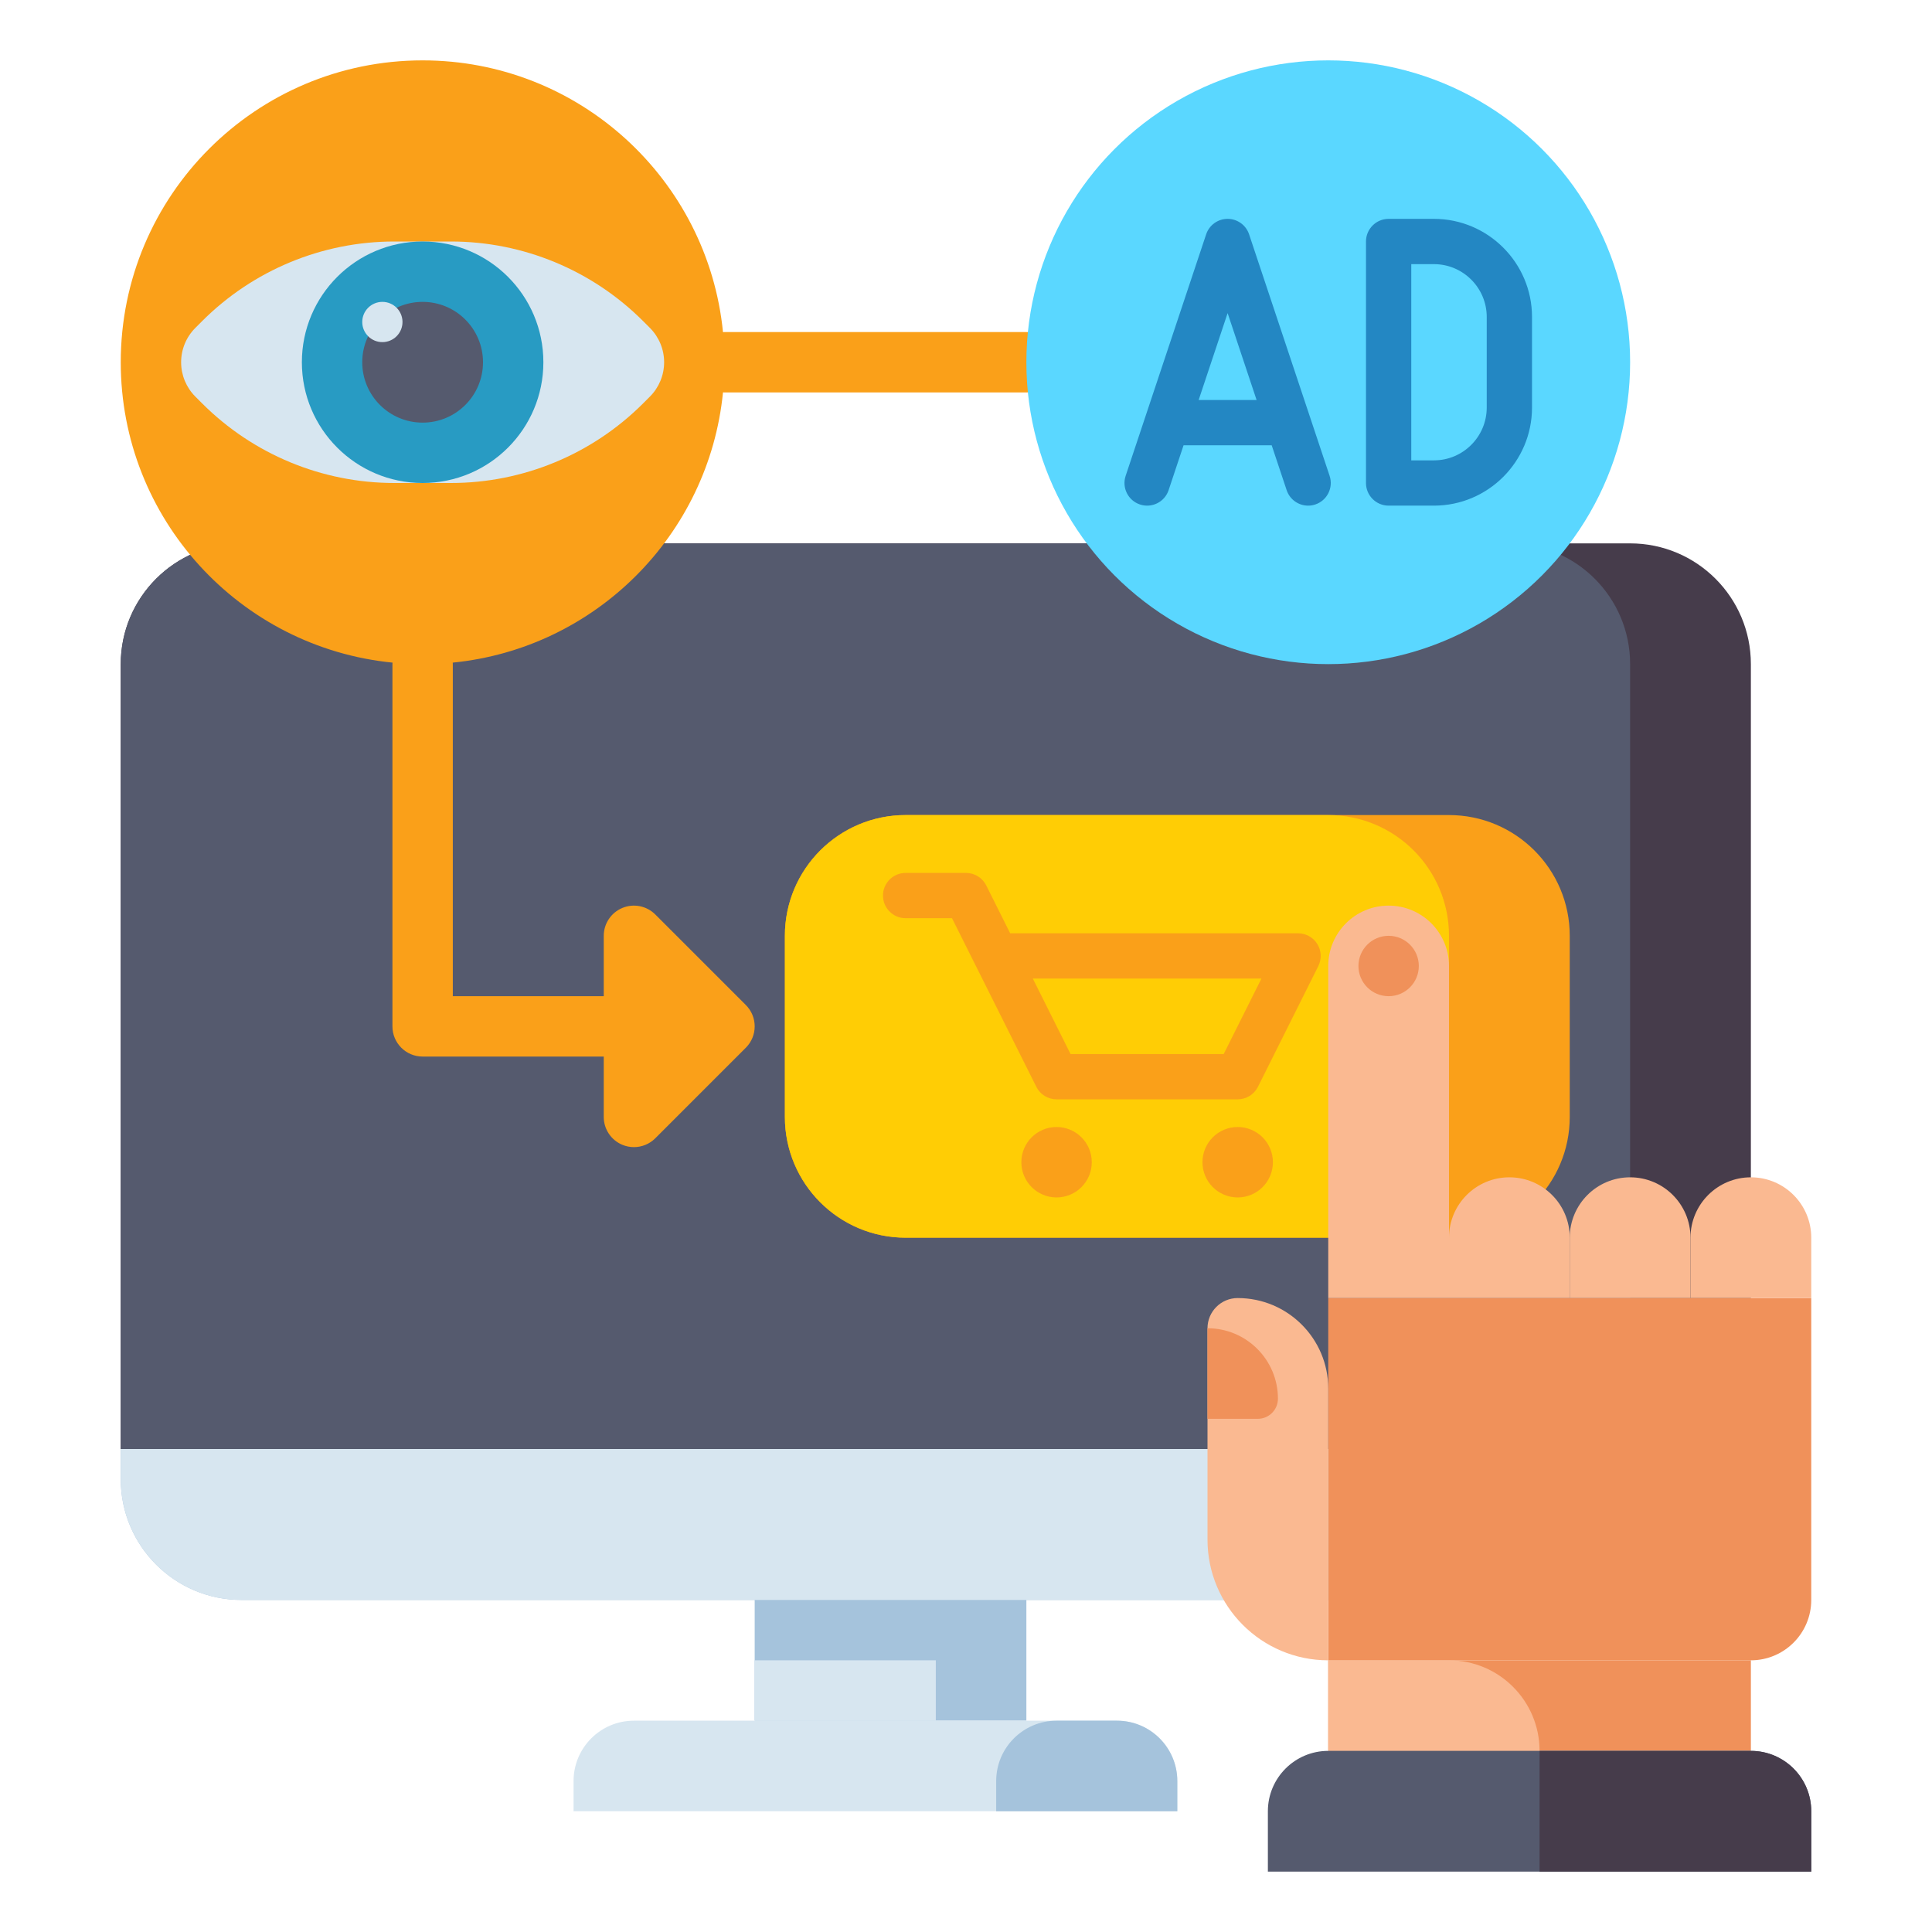 <svg id="Layer_1" enable-background="new 0 0 512 512" height="512" viewBox="0 0 512 512" width="512" xmlns="http://www.w3.org/2000/svg"><g><g><g><path d="m464 384h-432v-208c0-17.673 14.327-32 32-32h368c17.673 0 32 14.327 32 32z" fill="#463c4b"/></g><g><path d="m432 384h-400v-208c0-17.673 14.327-32 32-32h336c17.673 0 32 14.327 32 32z" fill="#555a6e"/></g><g><path d="m64 424h368c17.673 0 32-14.327 32-32v-8h-432v8c0 17.673 14.327 32 32 32z" fill="#a5c3dc"/></g><g><path d="m400 424h-336c-17.673 0-32-14.327-32-32v-8h400v8c0 17.673-14.327 32-32 32z" fill="#d7e6f0"/></g><g><path d="m200 424h72v32h-72z" fill="#a5c3dc"/></g><g><path d="m200 440h48v16h-48z" fill="#d7e6f0"/></g><g><path d="m312 480h-160v-8c0-8.837 7.163-16 16-16h128c8.837 0 16 7.163 16 16z" fill="#d7e6f0"/></g><g><path d="m312 480h-48v-8c0-8.837 7.163-16 16-16h16c8.837 0 16 7.163 16 16z" fill="#a5c3dc"/></g></g><path d="m272 88h-80c-.134 0-.265.014-.398.021-4.005-40.437-38.113-72.021-79.602-72.021-44.183 0-80 35.816-80 80 0 41.489 31.584 75.597 72.02 79.602-.006.133-.02.264-.02.398v96c0 4.418 3.582 8 8 8h48v16c0 3.235 1.949 6.152 4.938 7.391.99.41 2.029.609 3.06.609 2.082 0 4.128-.813 5.659-2.343l24-24c3.124-3.125 3.124-8.189 0-11.314l-24-24c-2.288-2.287-5.729-2.971-8.719-1.733-2.989 1.238-4.938 4.155-4.938 7.39v16h-40v-88c0-.135-.014-.266-.02-.398 37.81-3.745 67.877-33.812 71.622-71.622.133.007.264.021.398.021h80c4.418 0 8-3.582 8-8s-3.582-8.001-8-8.001z" fill="#faa019"/><g><circle cx="352" cy="96" fill="#5ad7ff" r="80"/></g><g><g><path d="m172.229 86.896-1.807-1.808c-13.503-13.502-31.817-21.088-50.912-21.088h-15.02c-19.095 0-37.409 7.586-50.912 21.088l-1.807 1.808c-2.415 2.415-3.771 5.689-3.771 9.104s1.356 6.689 3.771 9.104l1.807 1.808c13.503 13.502 31.817 21.088 50.912 21.088h15.02c19.095 0 37.409-7.586 50.912-21.088l1.807-1.808c2.415-2.415 3.771-5.689 3.771-9.104s-1.356-6.689-3.771-9.104z" fill="#d7e6f0"/></g><g><circle cx="112" cy="96" fill="#289bc3" r="32"/></g><g><circle cx="112" cy="96" fill="#555a6e" r="16"/></g><g><circle cx="101.333" cy="85.333" fill="#d7e6f0" r="5.333"/></g></g><g><g><g><path d="m384 328h-144c-17.673 0-32-14.327-32-32v-48c0-17.673 14.327-32 32-32h144c17.673 0 32 14.327 32 32v48c0 17.673-14.327 32-32 32z" fill="#faa019"/></g><g><path d="m352 328h-112c-17.673 0-32-14.327-32-32v-48c0-17.673 14.327-32 32-32h112c17.673 0 32 14.327 32 32v48c0 17.673-14.327 32-32 32z" fill="#ffcd05"/></g></g><g><g><path d="m328 291.333h-48c-2.272 0-4.351-1.284-5.366-3.316l-15.946-31.892c-.039-.074-.076-.149-.112-.226l-6.283-12.566h-12.293c-3.313 0-6-2.687-6-6s2.687-6 6-6h16c2.272 0 4.351 1.284 5.366 3.316l6.342 12.684h76.292c2.079 0 4.011 1.077 5.104 2.846 1.094 1.769 1.193 3.978.263 5.838l-16 32c-1.016 2.032-3.095 3.316-5.367 3.316zm-44.292-12h40.584l10-20h-60.584z" fill="#faa019"/></g><g><circle cx="280" cy="308" fill="#faa019" r="9.333"/></g><g><circle cx="328" cy="308" fill="#faa019" r="9.333"/></g></g></g><g><g><path d="m352 344h128v80c0 8.837-7.163 16-16 16h-112z" fill="#f0915a"/></g><g><path d="m464 312c8.837 0 16 7.163 16 16v16h-32v-16c0-8.837 7.163-16 16-16z" fill="#fab991"/></g><g><path d="m432 312c8.837 0 16 7.163 16 16v16h-32v-16c0-8.837 7.163-16 16-16z" fill="#fab991"/></g><g><path d="m400 312c8.837 0 16 7.163 16 16v16h-32v-16c0-8.837 7.163-16 16-16z" fill="#fab991"/></g><g><path d="m368 240c8.837 0 16 7.163 16 16v88h-32v-88c0-8.837 7.163-16 16-16z" fill="#fab991"/></g><g><path d="m352 440h112v24h-112z" fill="#f0915a" transform="matrix(-1 0 0 -1 816 904)"/></g><g><path d="m352 464h56c0-13.255-10.745-24-24-24h-32z" fill="#fab991"/></g><g><path d="m328 344c13.255 0 24 10.745 24 24v72c-17.673 0-32-14.327-32-32v-56c0-4.418 3.582-8 8-8z" fill="#fab991"/></g><g><path d="m464 464h-112c-8.837 0-16 7.163-16 16v16h144v-16c0-8.837-7.163-16-16-16z" fill="#555a6e"/></g><g><path d="m464 464h-56v32h72v-16c0-8.837-7.163-16-16-16z" fill="#463c4b"/></g><g><circle cx="368" cy="256" fill="#f0915a" r="8"/></g><g><path d="m333.333 376h-13.333v-24c10.309 0 18.667 8.357 18.667 18.667 0 2.945-2.388 5.333-5.334 5.333z" fill="#f0915a"/></g></g><g fill="#2387c3"><path d="m331.025 62.103c-.817-2.45-3.109-4.103-5.692-4.103s-4.875 1.652-5.692 4.103l-21.333 64c-1.048 3.144.651 6.542 3.795 7.59 3.143 1.047 6.542-.652 7.59-3.795l3.965-11.898h23.351l3.966 11.897c.839 2.515 3.18 4.104 5.691 4.104.629 0 1.27-.1 1.898-.31 3.144-1.048 4.843-4.446 3.795-7.59zm-13.367 43.897 7.675-23.026 7.676 23.026z"/><path d="m380 58h-12c-3.313 0-6 2.687-6 6v64c0 3.313 2.687 6 6 6h12c14.337 0 26-11.663 26-26v-24c0-14.336-11.663-26-26-26zm14 50c0 7.72-6.28 14-14 14h-6v-52h6c7.72 0 14 6.28 14 14z"/></g></g></svg>